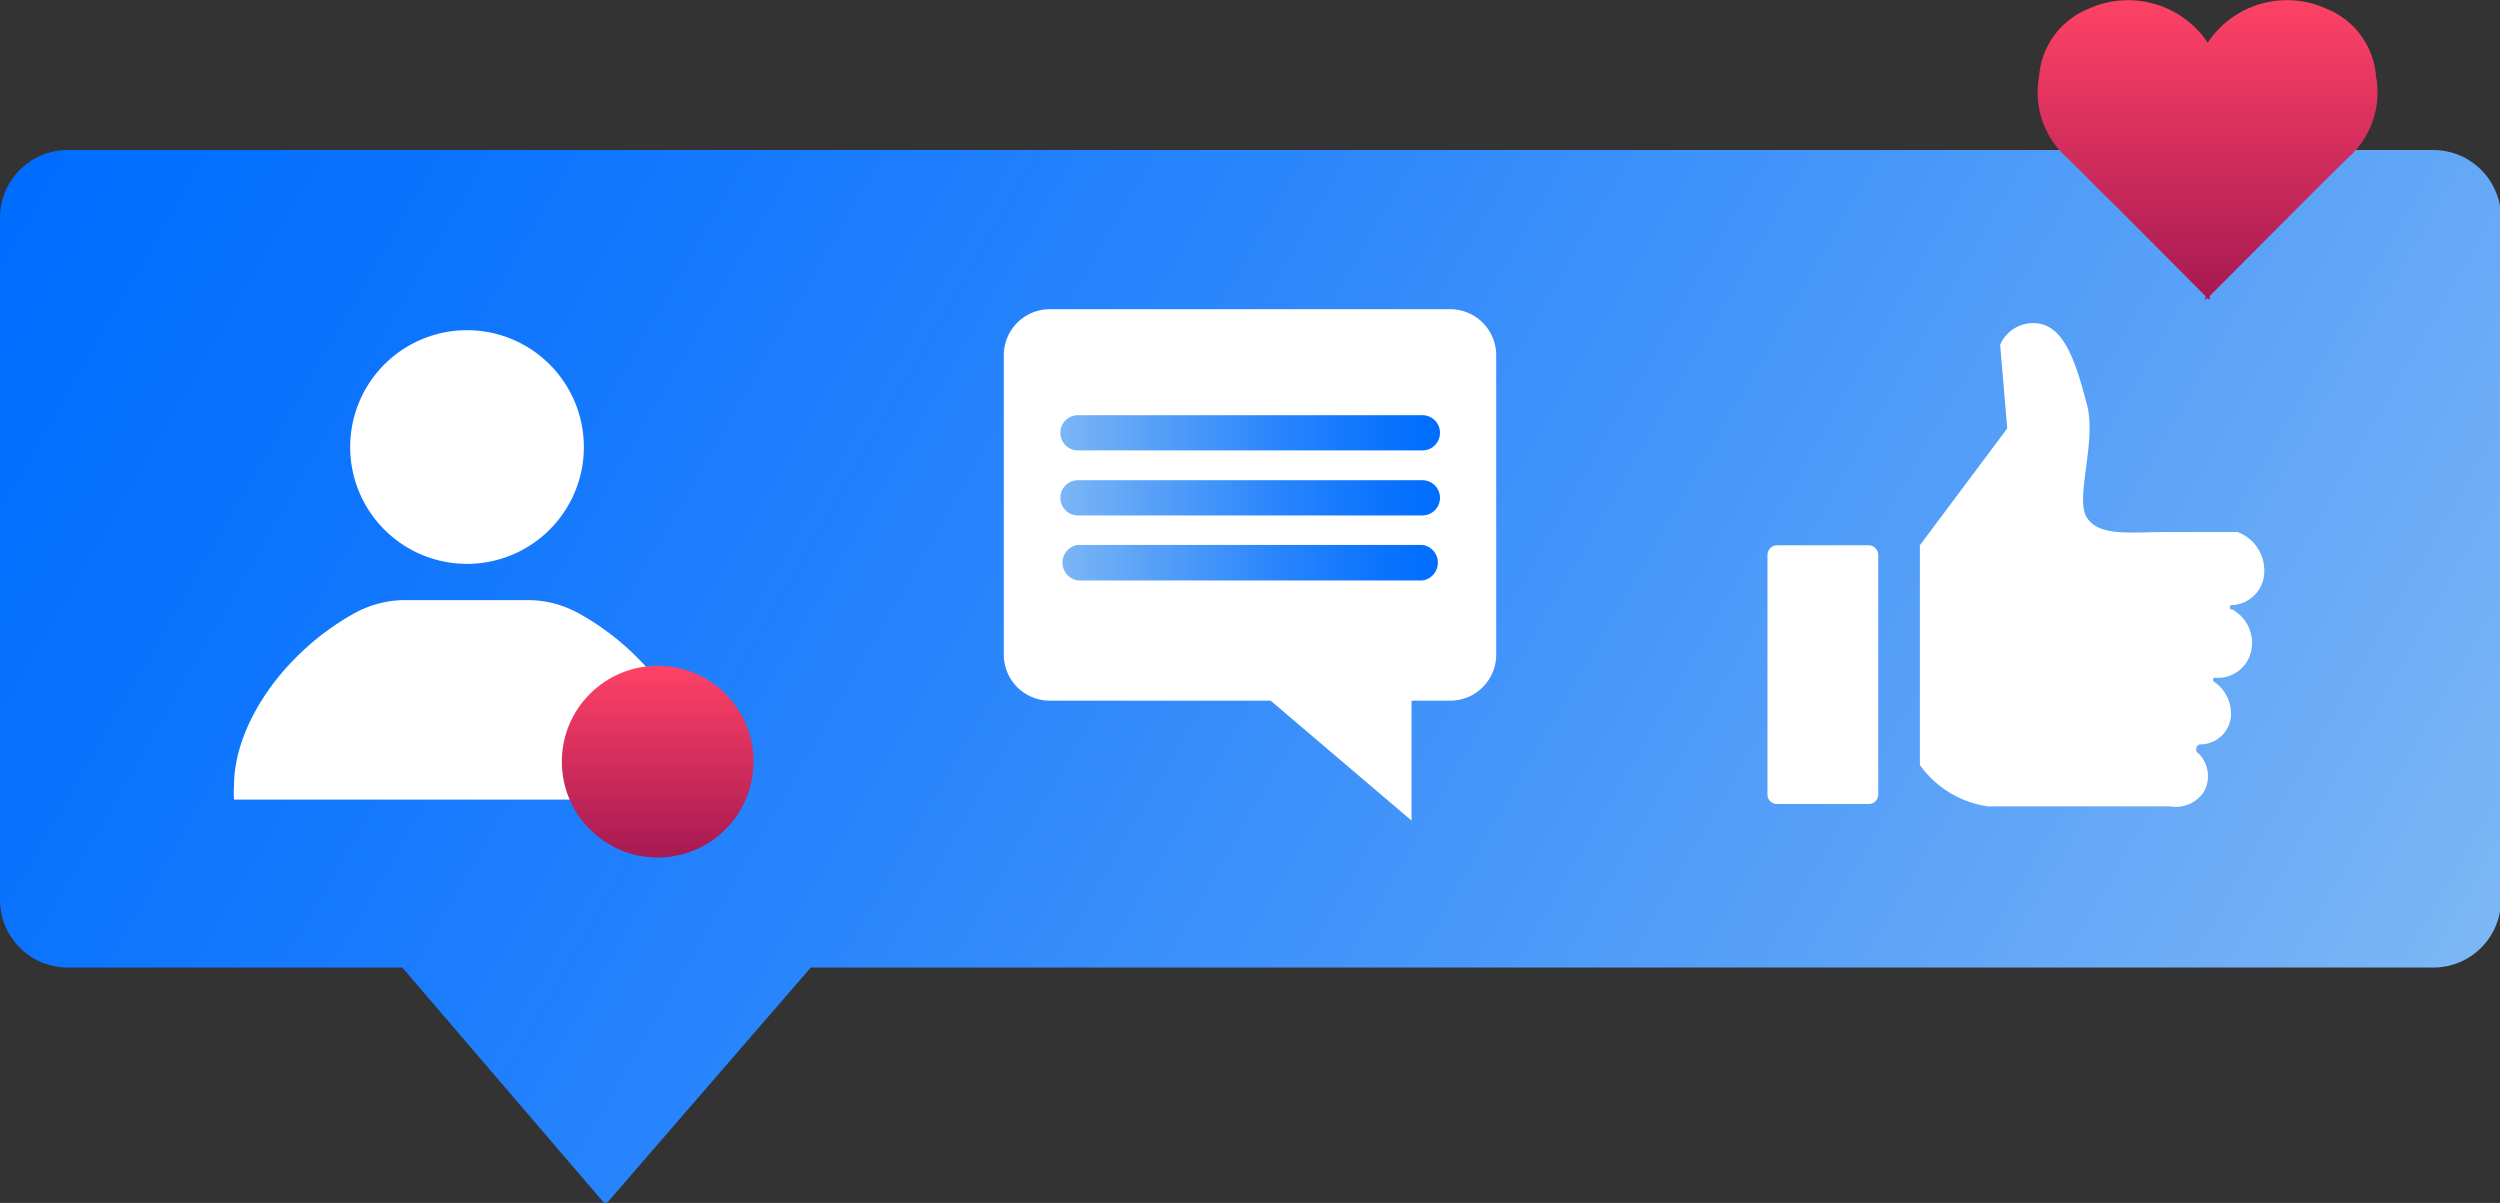 <?xml version="1.0" encoding="UTF-8"?> <svg xmlns="http://www.w3.org/2000/svg" xmlns:xlink="http://www.w3.org/1999/xlink" viewBox="0 0 73.82 35.52"><rect x="0" y="0" width="73.82" height="35.52" fill="#333333" stroke="none"/> <defs> <style>.cls-1{fill:url(#linear-gradient);}.cls-2{fill:url(#linear-gradient-2);}.cls-3{fill:#fff;}.cls-4{fill:url(#linear-gradient-3);}.cls-5{fill:url(#linear-gradient-4);}.cls-6{fill:url(#linear-gradient-5);}.cls-7{fill:url(#linear-gradient-6);}</style> <linearGradient id="linear-gradient" x1="69.19" y1="35.12" x2="4.63" y2="-2.15" gradientUnits="userSpaceOnUse"> <stop offset="0" stop-color="#7cb6f5"></stop> <stop offset="0.26" stop-color="#559ff8"></stop> <stop offset="0.59" stop-color="#2784fc"></stop> <stop offset="0.85" stop-color="#0b73fe"></stop> <stop offset="1" stop-color="#006dff"></stop> </linearGradient> <linearGradient id="linear-gradient-2" x1="65.19" y1="8.86" x2="65.19" gradientUnits="userSpaceOnUse"> <stop offset="0" stop-color="#a61952"></stop> <stop offset="1" stop-color="#ff4266"></stop> </linearGradient> <linearGradient id="linear-gradient-3" x1="31.31" y1="12.78" x2="42.51" y2="12.78" xlink:href="#linear-gradient"></linearGradient> <linearGradient id="linear-gradient-4" x1="31.31" y1="14.7" x2="42.51" y2="14.7" xlink:href="#linear-gradient"></linearGradient> <linearGradient id="linear-gradient-5" x1="31.31" y1="16.61" x2="42.51" y2="16.61" xlink:href="#linear-gradient"></linearGradient> <linearGradient id="linear-gradient-6" x1="19.42" y1="25.32" x2="19.42" y2="19.66" xlink:href="#linear-gradient-2"></linearGradient> </defs> <g id="Слой_2" data-name="Слой 2"> <g id="OBJECTS"> <path class="cls-1" d="M71.85,4.43H2a2,2,0,0,0-2,2V26.57a2,2,0,0,0,2,2h9.88l6,7,6.06-7H71.85a2,2,0,0,0,2-2V6.4A2,2,0,0,0,71.85,4.43Z"></path> <path class="cls-2" d="M70.16,2.26a2.34,2.34,0,0,0-1.46-2,2.81,2.81,0,0,0-3.51,1,2.83,2.83,0,0,0-3.52-1,2.34,2.34,0,0,0-1.46,2,2.58,2.58,0,0,0,.69,2.27c.52.49,1,1,1.54,1.52l2.68,2.69v.12l.07-.06.06.06V8.74l2.68-2.69c.51-.51,1-1,1.54-1.52A2.58,2.58,0,0,0,70.16,2.26Z"></path> <path class="cls-3" d="M13.8,16.65a3.45,3.45,0,1,0-3.46-3.45A3.45,3.45,0,0,0,13.8,16.65Z"></path> <path class="cls-3" d="M15.58,17.72H12a3.12,3.12,0,0,0-1.52.38c-2.12,1.17-3.57,3.31-3.57,5.1a2.73,2.73,0,0,0,0,.41H20.64a2.73,2.73,0,0,0,0-.41c0-1.79-1.44-3.93-3.57-5.1A3.12,3.12,0,0,0,15.58,17.72Z"></path> <path class="cls-3" d="M66.07,15.71s-1,0-2.09,0-2,.14-2.36-.43.3-2.24,0-3.35S61,9.65,60.17,9.55a1.06,1.06,0,0,0-1.11.63l.21,2.47L56.69,16.1v6.49a3,3,0,0,0,2,1.22h5.38a1,1,0,0,0,1-.42.94.94,0,0,0-.15-1.14.13.13,0,0,1-.06-.17c0-.08.1-.1.1-.1a.91.91,0,0,0,.91-.78,1.14,1.14,0,0,0-.48-1.06.07.07,0,0,1,0-.13,1,1,0,0,0,1.09-.83A1.12,1.12,0,0,0,65.92,18c-.12,0-.06-.13-.06-.13a1,1,0,0,0,1-1A1.21,1.21,0,0,0,66.07,15.71Z"></path> <path class="cls-3" d="M55.18,16.1H52.47a.29.29,0,0,0-.28.29v7.07a.28.28,0,0,0,.28.28h2.71a.28.28,0,0,0,.28-.28V16.39A.29.29,0,0,0,55.18,16.1Z"></path> <path class="cls-3" d="M42.82,9.13H31a1.36,1.36,0,0,0-1.36,1.36v8.84A1.36,1.36,0,0,0,31,20.69h6.52l4.16,3.54V20.69h1.14a1.36,1.36,0,0,0,1.36-1.36V10.49A1.36,1.36,0,0,0,42.82,9.13Z"></path> <path class="cls-4" d="M42,13.3H31.83a.52.52,0,0,1-.52-.52.52.52,0,0,1,.52-.52H42a.52.52,0,0,1,.52.52A.52.52,0,0,1,42,13.3Z"></path> <path class="cls-5" d="M42,15.22H31.83a.52.52,0,0,1-.52-.52.52.52,0,0,1,.52-.52H42a.52.52,0,0,1,.52.52A.52.52,0,0,1,42,15.22Z"></path> <path class="cls-6" d="M42,17.14H31.83a.53.53,0,0,1,0-1.05H42a.53.53,0,0,1,0,1.05Z"></path> <circle class="cls-7" cx="19.42" cy="22.49" r="2.83"></circle> </g> </g> </svg> 
